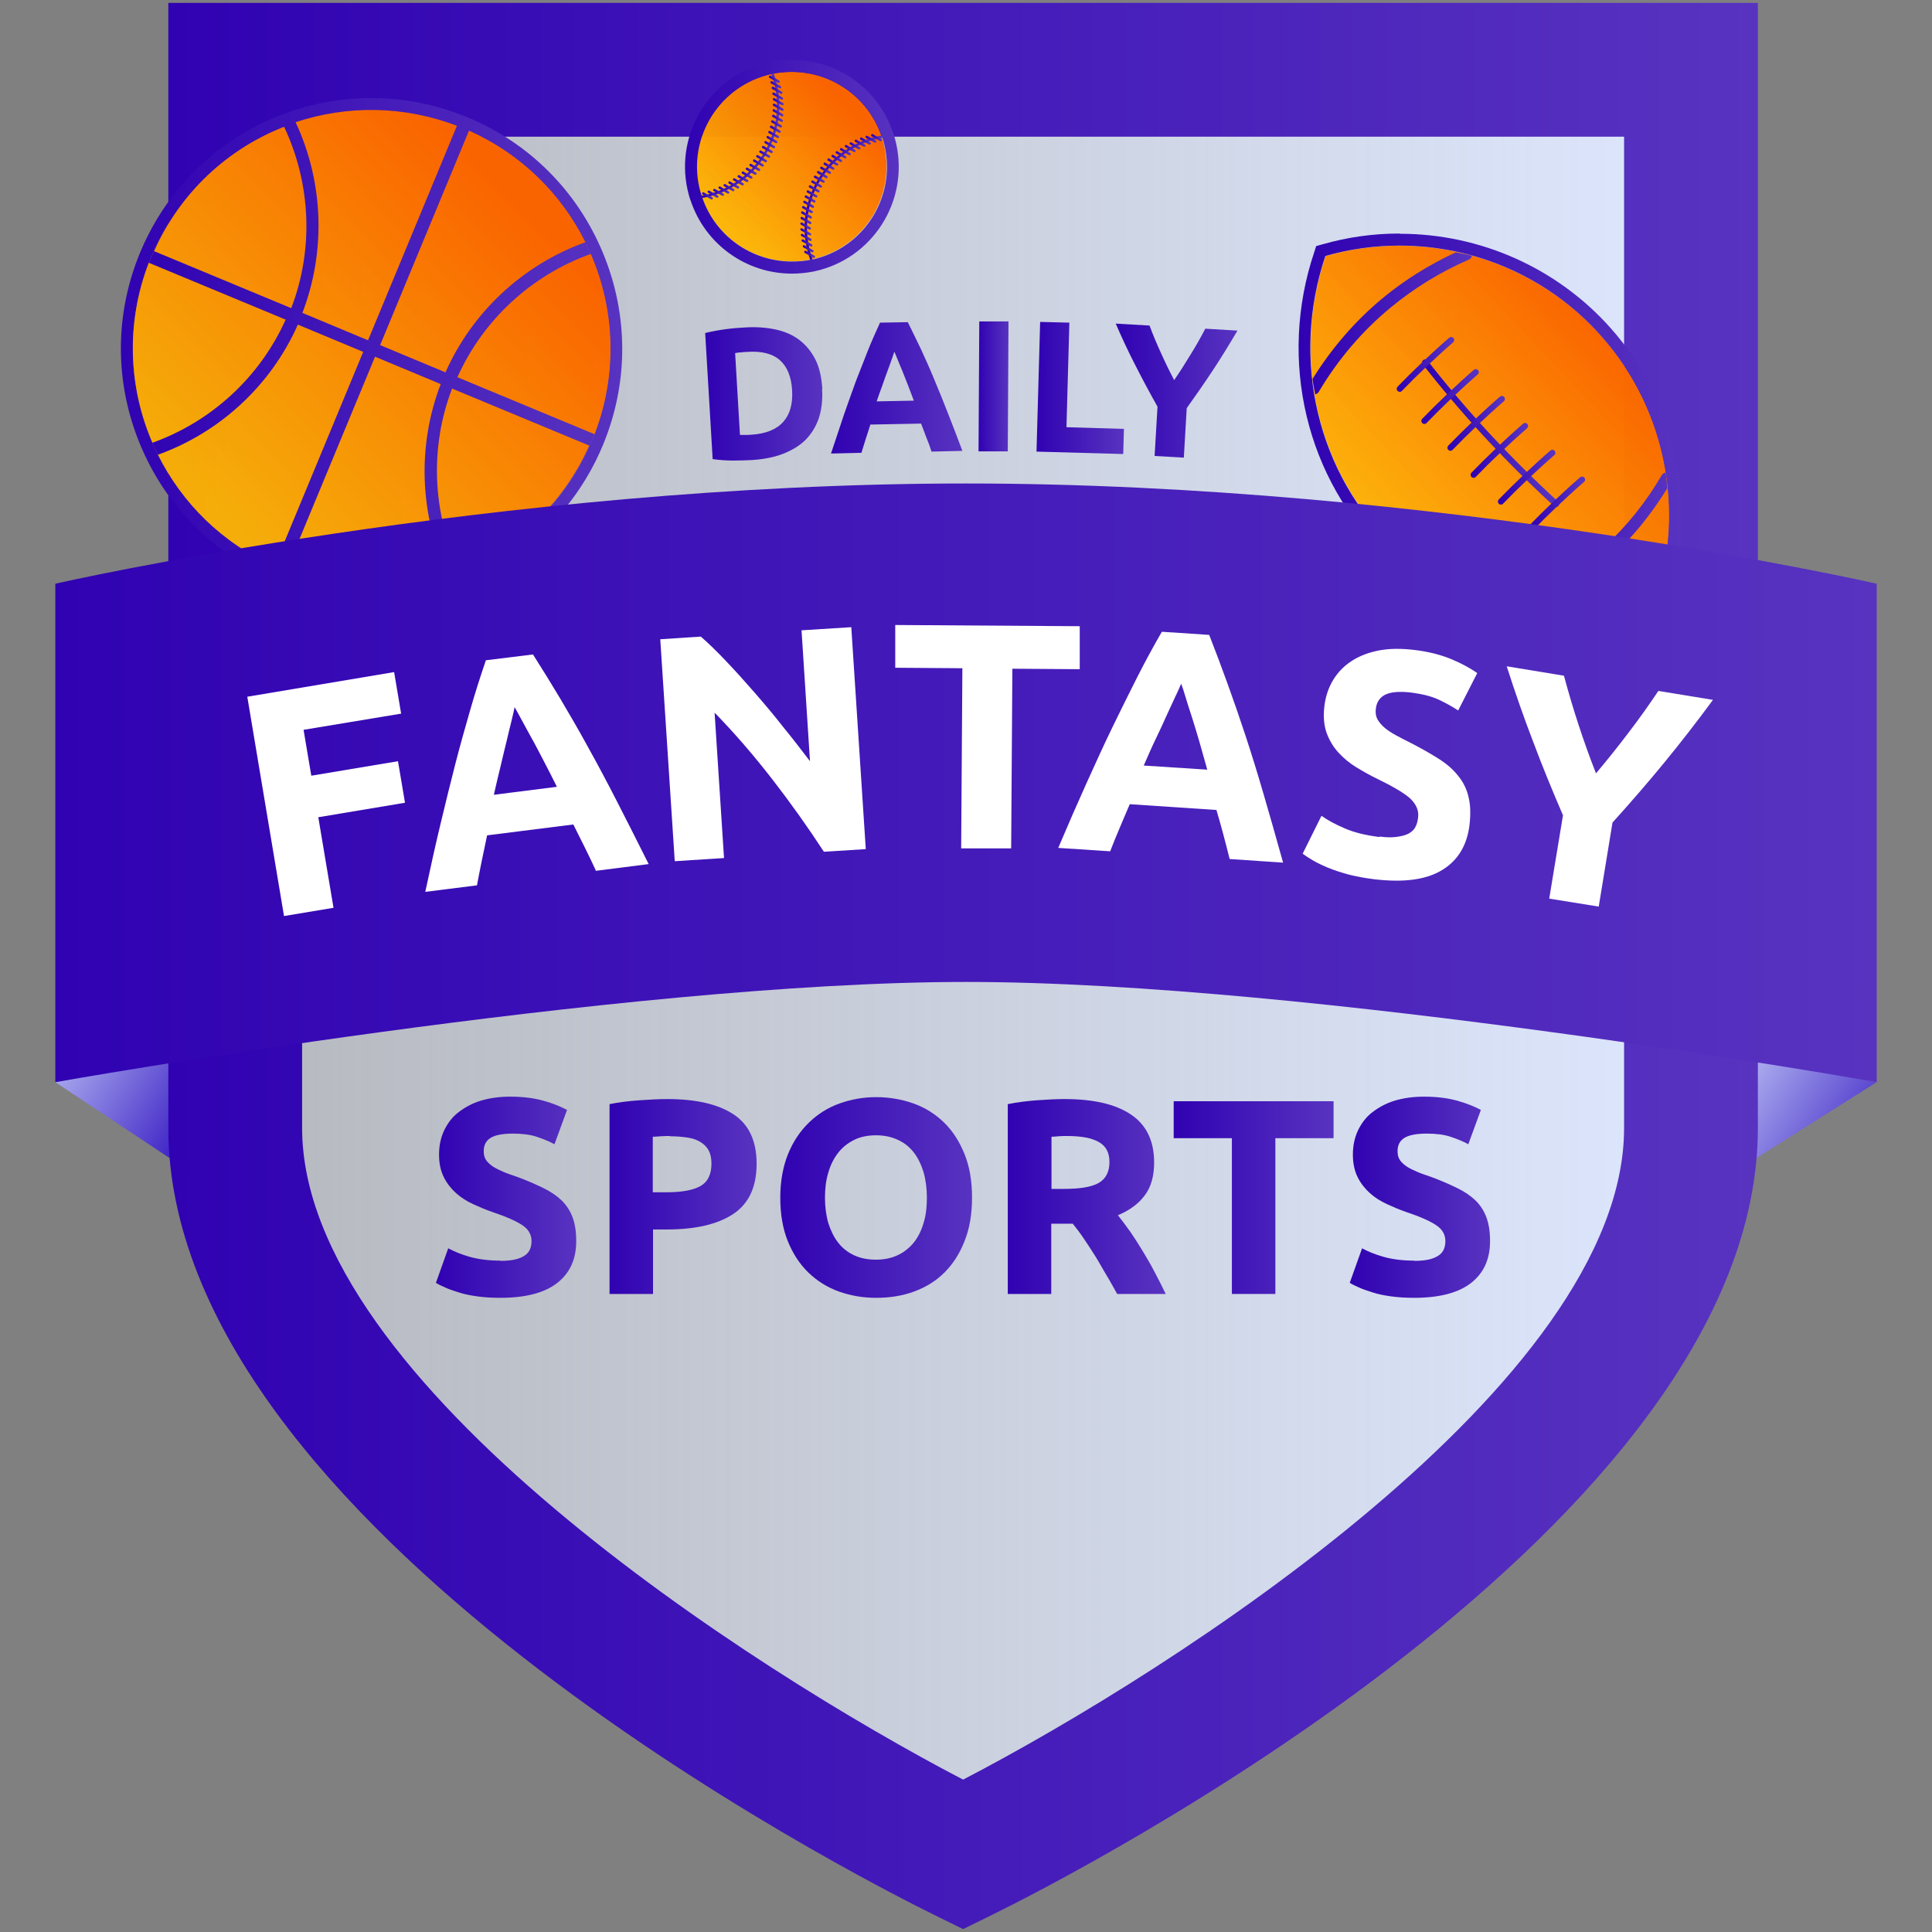 <svg width="80" height="80" viewBox="0 0 80 80" fill="none" xmlns="http://www.w3.org/2000/svg">
<rect x="0" y="0" width="80" height="80" fill="#808080" stroke="none"/>
<path d="M2.29 44.81L7.14 48.03V44.01C6.34 44.12 5.53 44.25 4.7 44.38C3.88 44.52 3.07 44.66 2.28 44.81H2.29Z" fill="url(#paint0_linear_1470_10345)"/>
<path d="M77.71 44.81L72.61 48.03V43.9C73.4 43.99 74.46 44.22 75.32 44.36C76.15 44.5 76.95 44.65 77.71 44.82V44.81Z" fill="url(#paint1_linear_1470_10345)"/>
<path d="M39.88 2.89H9.74V46.71C9.74 61.95 39.88 76.79 39.88 76.79C39.88 76.79 70.02 61.94 70.02 46.71V2.89H39.88Z" fill="url(#paint2_linear_1470_10345)"/>
<path d="M39.88 79.88L38.66 79.28C35.42 77.68 6.97 63.2 6.97 46.71V0.12H72.79V46.71C72.79 63.19 44.35 77.68 41.1 79.28L39.88 79.88ZM12.51 5.66V46.71C12.51 57.25 31.23 69.18 39.88 73.69C48.54 69.19 67.25 57.25 67.25 46.71V5.66H12.51Z" fill="url(#paint3_linear_1470_10345)"/>
<path d="M54.89 10.6C59 9.43 63.44 10.71 66.29 13.89C69.1 17.03 69.89 21.51 68.35 25.44C67.92 25.54 62.13 26.81 57.77 22.68C54.57 19.64 53.44 14.91 54.89 10.6Z" fill="url(#paint4_linear_1470_10345)"/>
<path d="M57.95 10.17C61.09 10.17 64.14 11.49 66.28 13.89C69.09 17.03 69.88 21.51 68.34 25.44C68.17 25.48 67.16 25.7 65.74 25.7C63.56 25.7 60.4 25.18 57.76 22.68C54.56 19.64 53.43 14.91 54.88 10.6C55.89 10.31 56.92 10.17 57.95 10.17ZM57.95 9.67C56.87 9.67 55.79 9.82 54.75 10.12L54.5 10.19L54.42 10.44C52.91 14.93 54.09 19.87 57.43 23.04C60.18 25.65 63.47 26.2 65.75 26.2C67.23 26.2 68.27 25.97 68.47 25.92L68.72 25.86L68.82 25.62C70.43 21.55 69.58 16.81 66.67 13.56C64.46 11.09 61.29 9.68 57.97 9.68L57.95 9.67Z" fill="url(#paint5_linear_1470_10345)"/>
<path d="M59.01 15.01C59.77 15.98 60.63 17 61.59 18.04C62.57 19.09 63.52 20.03 64.44 20.87" stroke="url(#paint6_linear_1470_10345)" stroke-width="0.25" stroke-miterlimit="10" stroke-linecap="round"/>
<path d="M60.09 14.08C59.72 14.4 59.34 14.75 58.96 15.11C58.61 15.44 58.28 15.77 57.96 16.1" stroke="url(#paint7_linear_1470_10345)" stroke-width="0.25" stroke-miterlimit="10" stroke-linecap="round"/>
<path d="M61.11 15.41C60.74 15.73 60.36 16.08 59.98 16.44C59.63 16.77 59.3 17.1 58.98 17.43" stroke="url(#paint8_linear_1470_10345)" stroke-width="0.25" stroke-miterlimit="10" stroke-linecap="round"/>
<path d="M62.19 16.52C61.82 16.84 61.44 17.19 61.06 17.55C60.71 17.88 60.38 18.21 60.06 18.54" stroke="url(#paint9_linear_1470_10345)" stroke-width="0.25" stroke-miterlimit="10" stroke-linecap="round"/>
<path d="M63.15 17.64C62.78 17.96 62.4 18.31 62.02 18.67C61.67 19 61.34 19.33 61.02 19.66" stroke="url(#paint10_linear_1470_10345)" stroke-width="0.25" stroke-miterlimit="10" stroke-linecap="round"/>
<path d="M64.28 18.75C63.91 19.07 63.53 19.42 63.15 19.78C62.8 20.11 62.47 20.44 62.15 20.77" stroke="url(#paint11_linear_1470_10345)" stroke-width="0.25" stroke-miterlimit="10" stroke-linecap="round"/>
<path d="M65.51 19.86C65.14 20.18 64.76 20.53 64.38 20.89C64.03 21.22 63.7 21.55 63.38 21.88" stroke="url(#paint12_linear_1470_10345)" stroke-width="0.25" stroke-miterlimit="10" stroke-linecap="round"/>
<path d="M63.05 25.42C64.42 24.83 65.67 24.02 66.76 23.02C67.65 22.2 68.4 21.25 69.04 20.22C69.02 20 69 19.78 68.97 19.57C68.9 19.58 68.84 19.62 68.8 19.69C68.16 20.79 67.36 21.79 66.42 22.65C65.29 23.69 63.98 24.52 62.55 25.1C62.48 25.13 62.43 25.19 62.41 25.27C62.63 25.33 62.84 25.38 63.05 25.43V25.42Z" fill="url(#paint13_linear_1470_10345)"/>
<path d="M57.26 12.34C56.11 13.29 55.14 14.42 54.35 15.69C54.37 15.9 54.42 16.11 54.46 16.33C54.52 16.31 54.58 16.28 54.61 16.22C55.4 14.89 56.4 13.71 57.59 12.73C58.57 11.92 59.65 11.26 60.82 10.75C60.89 10.72 60.93 10.66 60.95 10.59C60.73 10.53 60.5 10.49 60.28 10.45C59.2 10.95 58.18 11.58 57.26 12.34Z" fill="url(#paint14_linear_1470_10345)"/>
<path d="M15.39 24.32C20.847 24.32 25.27 19.897 25.27 14.44C25.27 8.983 20.847 4.56 15.39 4.56C9.933 4.56 5.51 8.983 5.51 14.44C5.51 19.897 9.933 24.32 15.39 24.32Z" fill="url(#paint15_linear_1470_10345)"/>
<path d="M15.39 4.56C16.65 4.56 17.93 4.8 19.17 5.32C24.21 7.41 26.6 13.19 24.51 18.23C22.93 22.03 19.26 24.32 15.38 24.32C14.12 24.32 12.84 24.08 11.6 23.56C6.56 21.47 4.17 15.69 6.26 10.65C7.84 6.85 11.51 4.56 15.39 4.56ZM15.39 4.06C11.18 4.06 7.41 6.57 5.8 10.46C4.74 13.02 4.74 15.84 5.8 18.4C6.86 20.96 8.85 22.96 11.41 24.02C12.68 24.55 14.02 24.82 15.38 24.82C19.59 24.82 23.36 22.31 24.97 18.42C26.03 15.86 26.03 13.04 24.97 10.48C23.91 7.92 21.92 5.92 19.36 4.86C18.09 4.33 16.75 4.06 15.39 4.06Z" fill="url(#paint16_linear_1470_10345)"/>
<path d="M11.76 5.25C9.44 6.16 7.47 7.95 6.38 10.4L12.06 12.76C12.99 10.34 12.88 7.62 11.77 5.26L11.76 5.25ZM18.45 15.41C19.56 12.91 21.66 10.96 24.24 10.03C23.25 8.04 21.59 6.38 19.42 5.41L15.74 14.29L18.45 15.42V15.41ZM11.84 13.24L6.16 10.88C5.2 13.38 5.32 16.04 6.31 18.33H6.32C8.77 17.45 10.77 15.6 11.83 13.23L11.84 13.24ZM19.02 23.6C21.34 22.69 23.31 20.9 24.4 18.45L18.72 16.09C17.79 18.51 17.9 21.23 19.01 23.59L19.02 23.6ZM18.24 15.9L15.53 14.77L11.85 23.65C14.07 24.5 16.42 24.5 18.53 23.8C17.37 21.32 17.27 18.45 18.25 15.9H18.24ZM12.53 12.96L15.24 14.09L18.92 5.21C16.7 4.36 14.35 4.36 12.24 5.06C13.4 7.54 13.5 10.41 12.52 12.96H12.53ZM24.46 10.52H24.45C22 11.4 20 13.25 18.94 15.62L24.62 17.98C25.58 15.48 25.46 12.82 24.47 10.53L24.46 10.52ZM12.33 13.45C11.22 15.95 9.12 17.9 6.54 18.83C7.53 20.82 9.18 22.48 11.36 23.45L15.04 14.57L12.33 13.44V13.45Z" fill="url(#paint17_linear_1470_10345)"/>
<path d="M77.71 44.81C77.71 44.81 54.33 40.66 40 40.66C25.67 40.66 2.29 44.81 2.29 44.81V24.17C2.29 24.17 20.53 20.02 40 20.02C59.47 20.02 77.71 24.17 77.71 24.17V44.81Z" fill="url(#paint18_linear_1470_10345)"/>
<path d="M11.76 37.93L10.24 28.85L16.32 27.83L16.61 29.55L12.57 30.22L12.89 32.12L16.48 31.52L16.77 33.24L13.18 33.84L13.81 37.59L11.77 37.93H11.76Z" fill="white"/>
<path d="M24.67 36.04C24.53 35.74 24.38 35.42 24.22 35.1C24.06 34.78 23.9 34.46 23.74 34.14L20.17 34.59C20.1 34.94 20.02 35.29 19.95 35.64C19.88 35.99 19.81 36.33 19.75 36.66L17.61 36.93C17.83 35.9 18.04 34.95 18.25 34.08C18.46 33.21 18.66 32.38 18.86 31.61C19.06 30.83 19.27 30.1 19.47 29.4C19.67 28.7 19.89 28.01 20.12 27.34L22.07 27.1C22.45 27.7 22.83 28.31 23.2 28.93C23.57 29.56 23.96 30.22 24.34 30.92C24.73 31.62 25.13 32.37 25.54 33.17C25.95 33.97 26.39 34.84 26.86 35.78L24.66 36.06L24.67 36.04ZM21.31 29.28C21.28 29.42 21.24 29.61 21.18 29.85C21.12 30.09 21.05 30.37 20.98 30.68C20.9 30.99 20.82 31.34 20.73 31.72C20.64 32.1 20.54 32.49 20.45 32.91L23.06 32.58C22.87 32.2 22.69 31.84 22.51 31.5C22.33 31.16 22.17 30.84 22.01 30.56C21.85 30.28 21.72 30.02 21.6 29.81C21.48 29.59 21.39 29.42 21.32 29.3L21.31 29.28Z" fill="white"/>
<path d="M34.11 35.26C33.45 34.25 32.74 33.25 31.98 32.27C31.22 31.29 30.43 30.37 29.59 29.51L29.98 35.53L27.94 35.66L27.34 26.47L29.02 26.36C29.33 26.63 29.68 26.97 30.06 27.37C30.44 27.77 30.83 28.2 31.23 28.66C31.63 29.12 32.03 29.59 32.42 30.09C32.82 30.58 33.19 31.06 33.54 31.52L33.19 26.1L35.25 25.97L35.85 35.16L34.11 35.27V35.26Z" fill="white"/>
<path d="M44.71 25.94V27.71L41.92 27.69L41.87 35.13H39.8L39.85 27.67L37.07 27.65V25.88L44.71 25.93V25.94Z" fill="white"/>
<path d="M50.92 35.58C50.84 35.25 50.75 34.92 50.66 34.57C50.57 34.23 50.47 33.88 50.37 33.54L46.78 33.3C46.64 33.63 46.5 33.96 46.36 34.29C46.22 34.62 46.09 34.94 45.97 35.25L43.82 35.11C44.23 34.14 44.62 33.25 44.99 32.43C45.36 31.61 45.71 30.84 46.06 30.12C46.41 29.4 46.75 28.71 47.08 28.06C47.41 27.41 47.75 26.78 48.11 26.16L50.07 26.29C50.33 26.95 50.58 27.62 50.83 28.31C51.08 29 51.33 29.72 51.58 30.48C51.83 31.24 52.08 32.05 52.33 32.91C52.58 33.77 52.85 34.71 53.13 35.72L50.91 35.57L50.92 35.58ZM48.91 28.31C48.85 28.44 48.78 28.62 48.67 28.84C48.57 29.06 48.45 29.32 48.31 29.62C48.18 29.91 48.03 30.24 47.86 30.59C47.69 30.94 47.53 31.31 47.36 31.7L49.99 31.87C49.88 31.46 49.76 31.07 49.66 30.7C49.55 30.33 49.45 29.99 49.35 29.68C49.25 29.37 49.16 29.1 49.09 28.86C49.02 28.62 48.96 28.44 48.91 28.31Z" fill="white"/>
<path d="M57.13 34.64C57.42 34.68 57.66 34.68 57.86 34.65C58.06 34.62 58.21 34.58 58.34 34.51C58.46 34.44 58.56 34.35 58.61 34.24C58.67 34.13 58.7 34.01 58.72 33.86C58.76 33.56 58.64 33.3 58.39 33.06C58.13 32.83 57.67 32.56 57.01 32.24C56.72 32.1 56.44 31.94 56.16 31.77C55.88 31.6 55.63 31.39 55.42 31.16C55.21 30.93 55.04 30.65 54.93 30.34C54.82 30.03 54.79 29.66 54.84 29.24C54.89 28.82 55.02 28.45 55.22 28.13C55.42 27.81 55.68 27.55 56 27.35C56.32 27.15 56.69 27.01 57.12 26.93C57.55 26.85 58.02 26.85 58.54 26.91C59.16 26.98 59.68 27.12 60.11 27.3C60.54 27.48 60.9 27.68 61.17 27.87L60.38 29.42C60.14 29.26 59.87 29.11 59.57 28.97C59.27 28.83 58.9 28.74 58.46 28.68C57.97 28.62 57.6 28.65 57.37 28.76C57.14 28.87 57 29.07 56.97 29.35C56.95 29.52 56.97 29.66 57.04 29.79C57.11 29.91 57.21 30.03 57.34 30.14C57.47 30.25 57.63 30.35 57.81 30.45C57.99 30.55 58.19 30.65 58.41 30.76C58.86 30.99 59.26 31.22 59.59 31.43C59.92 31.64 60.19 31.88 60.39 32.14C60.6 32.4 60.74 32.69 60.81 33.01C60.89 33.33 60.9 33.71 60.85 34.15C60.75 35 60.37 35.63 59.71 36.03C59.05 36.43 58.13 36.55 56.92 36.41C56.51 36.36 56.15 36.29 55.83 36.21C55.51 36.12 55.23 36.03 54.99 35.93C54.75 35.83 54.54 35.73 54.37 35.63C54.2 35.53 54.06 35.44 53.94 35.35L54.72 33.78C54.97 33.96 55.3 34.14 55.68 34.3C56.07 34.47 56.55 34.59 57.13 34.66V34.64Z" fill="white"/>
<path d="M66.09 32.02C66.56 31.46 67.01 30.9 67.44 30.33C67.87 29.77 68.28 29.19 68.67 28.61L70.93 28.98C70.27 29.88 69.6 30.74 68.92 31.57C68.24 32.4 67.52 33.23 66.77 34.06L66.2 37.54L64.15 37.21L64.72 33.76C64.28 32.74 63.86 31.72 63.48 30.7C63.09 29.69 62.73 28.65 62.39 27.59L64.76 27.98C64.94 28.65 65.14 29.33 65.36 30C65.58 30.67 65.82 31.35 66.09 32.03V32.02Z" fill="white"/>
<path d="M34.04 16.1C34.07 16.56 34.02 16.97 33.9 17.33C33.78 17.68 33.59 17.98 33.34 18.23C33.09 18.47 32.77 18.66 32.4 18.8C32.03 18.94 31.6 19.02 31.13 19.05C30.91 19.06 30.66 19.07 30.37 19.07C30.08 19.07 29.79 19.05 29.51 19.01L29.2 13.79C29.48 13.72 29.76 13.67 30.06 13.63C30.36 13.59 30.62 13.57 30.84 13.56C31.3 13.53 31.72 13.56 32.1 13.64C32.48 13.72 32.81 13.86 33.09 14.07C33.37 14.28 33.59 14.55 33.76 14.88C33.93 15.21 34.02 15.63 34.05 16.11L34.04 16.1ZM30.65 18.01C30.71 18.01 30.77 18.01 30.85 18.01C30.92 18.01 31.01 18.01 31.12 18C31.72 17.96 32.16 17.78 32.44 17.46C32.72 17.14 32.83 16.71 32.8 16.17C32.77 15.61 32.6 15.19 32.3 14.92C32 14.65 31.55 14.53 30.95 14.57C30.87 14.57 30.78 14.58 30.69 14.59C30.6 14.59 30.52 14.61 30.44 14.62L30.64 18.01H30.65Z" fill="url(#paint19_linear_1470_10345)"/>
<path d="M38.57 18.69C38.51 18.5 38.44 18.31 38.36 18.12C38.29 17.92 38.21 17.73 38.14 17.54L36.04 17.58C35.98 17.78 35.91 17.98 35.85 18.17C35.79 18.37 35.73 18.56 35.67 18.75L34.41 18.78C34.6 18.2 34.78 17.66 34.95 17.16C35.12 16.67 35.29 16.2 35.45 15.76C35.62 15.32 35.78 14.91 35.94 14.51C36.1 14.11 36.27 13.73 36.44 13.36L37.59 13.34C37.77 13.71 37.96 14.09 38.14 14.47C38.32 14.86 38.5 15.26 38.68 15.7C38.86 16.13 39.05 16.59 39.24 17.08C39.43 17.57 39.64 18.1 39.85 18.67L38.56 18.7L38.57 18.69ZM37.03 14.57C37 14.65 36.97 14.76 36.92 14.89C36.87 15.03 36.82 15.18 36.75 15.36C36.68 15.54 36.62 15.73 36.54 15.95C36.46 16.16 36.38 16.39 36.3 16.62L37.84 16.59C37.75 16.36 37.67 16.14 37.59 15.93C37.51 15.72 37.43 15.53 37.36 15.35C37.29 15.18 37.22 15.02 37.17 14.89C37.12 14.76 37.07 14.65 37.04 14.58L37.03 14.57Z" fill="url(#paint20_linear_1470_10345)"/>
<path d="M40.55 13.31H41.76L41.73 18.69H40.52L40.55 13.31Z" fill="url(#paint21_linear_1470_10345)"/>
<path d="M46.54 17.76L46.51 18.8L42.92 18.7L43.07 13.33L44.28 13.36L44.16 17.69L46.54 17.76Z" fill="url(#paint22_linear_1470_10345)"/>
<path d="M48.62 15.74C48.86 15.39 49.09 15.03 49.3 14.68C49.52 14.33 49.72 13.97 49.91 13.61L51.24 13.69C50.91 14.25 50.58 14.79 50.23 15.32C49.88 15.85 49.52 16.37 49.14 16.9L49.02 18.95L47.81 18.88L47.93 16.84C47.61 16.27 47.31 15.71 47.02 15.14C46.73 14.58 46.46 14 46.2 13.4L47.6 13.48C47.74 13.86 47.9 14.24 48.07 14.61C48.24 14.99 48.42 15.36 48.62 15.74Z" fill="url(#paint23_linear_1470_10345)"/>
<path d="M20.71 52.21C20.96 52.21 21.17 52.19 21.34 52.15C21.51 52.11 21.64 52.05 21.74 51.98C21.84 51.91 21.91 51.82 21.95 51.72C21.99 51.62 22.01 51.51 22.01 51.39C22.01 51.13 21.89 50.91 21.64 50.74C21.39 50.57 20.97 50.38 20.37 50.18C20.11 50.09 19.85 49.98 19.59 49.86C19.33 49.74 19.09 49.59 18.89 49.41C18.69 49.23 18.51 49.01 18.38 48.75C18.25 48.49 18.18 48.18 18.18 47.81C18.18 47.44 18.25 47.11 18.39 46.81C18.53 46.52 18.72 46.26 18.98 46.06C19.24 45.86 19.54 45.69 19.9 45.58C20.26 45.47 20.67 45.41 21.12 45.41C21.66 45.41 22.12 45.47 22.51 45.58C22.9 45.69 23.22 45.82 23.48 45.96L22.96 47.38C22.74 47.26 22.49 47.16 22.22 47.07C21.95 46.98 21.62 46.94 21.24 46.94C20.81 46.94 20.5 47 20.31 47.12C20.12 47.24 20.03 47.42 20.03 47.67C20.03 47.82 20.06 47.94 20.13 48.04C20.2 48.14 20.3 48.23 20.42 48.31C20.55 48.39 20.69 48.46 20.86 48.53C21.02 48.6 21.21 48.66 21.41 48.73C21.82 48.88 22.18 49.04 22.49 49.19C22.8 49.34 23.05 49.51 23.26 49.71C23.46 49.91 23.61 50.14 23.71 50.41C23.81 50.68 23.86 51 23.86 51.39C23.86 52.14 23.6 52.71 23.08 53.12C22.56 53.53 21.77 53.74 20.72 53.74C20.37 53.74 20.05 53.72 19.76 53.68C19.48 53.64 19.22 53.59 19.01 53.52C18.8 53.45 18.6 53.39 18.45 53.32C18.3 53.25 18.16 53.19 18.05 53.12L18.56 51.69C18.8 51.82 19.09 51.94 19.44 52.04C19.79 52.14 20.22 52.2 20.72 52.2L20.71 52.21Z" fill="url(#paint24_linear_1470_10345)"/>
<path d="M27.63 45.51C28.82 45.51 29.73 45.72 30.37 46.14C31.01 46.56 31.33 47.24 31.33 48.19C31.33 49.14 31.01 49.84 30.36 50.27C29.71 50.7 28.79 50.91 27.6 50.91H27.04V53.58H25.24V45.72C25.63 45.64 26.05 45.59 26.48 45.56C26.92 45.53 27.3 45.51 27.63 45.51ZM27.75 47.04C27.62 47.04 27.49 47.04 27.36 47.05C27.23 47.06 27.12 47.07 27.03 47.07V49.37H27.59C28.21 49.37 28.68 49.29 28.99 49.12C29.3 48.95 29.46 48.64 29.46 48.18C29.46 47.96 29.42 47.77 29.34 47.63C29.26 47.48 29.14 47.37 28.99 47.28C28.84 47.19 28.66 47.13 28.44 47.1C28.23 47.07 27.99 47.05 27.73 47.05L27.75 47.04Z" fill="url(#paint25_linear_1470_10345)"/>
<path d="M40.25 49.59C40.25 50.27 40.15 50.87 39.94 51.39C39.74 51.91 39.46 52.34 39.11 52.69C38.76 53.04 38.34 53.3 37.85 53.48C37.36 53.66 36.84 53.74 36.28 53.74C35.72 53.74 35.22 53.65 34.74 53.48C34.26 53.31 33.83 53.04 33.47 52.69C33.11 52.34 32.83 51.91 32.62 51.39C32.41 50.87 32.31 50.27 32.31 49.59C32.31 48.91 32.42 48.31 32.63 47.79C32.84 47.27 33.13 46.84 33.5 46.48C33.86 46.13 34.29 45.86 34.77 45.69C35.25 45.52 35.75 45.43 36.28 45.43C36.81 45.43 37.34 45.52 37.82 45.69C38.3 45.86 38.73 46.13 39.09 46.48C39.45 46.83 39.73 47.27 39.94 47.79C40.15 48.31 40.25 48.91 40.25 49.59ZM34.16 49.59C34.16 49.98 34.21 50.34 34.3 50.65C34.4 50.96 34.53 51.23 34.71 51.46C34.89 51.69 35.11 51.86 35.37 51.98C35.63 52.1 35.93 52.16 36.27 52.16C36.61 52.16 36.9 52.1 37.16 51.98C37.42 51.86 37.65 51.68 37.83 51.46C38.01 51.24 38.15 50.96 38.24 50.65C38.34 50.34 38.38 49.98 38.38 49.59C38.38 49.2 38.33 48.84 38.24 48.53C38.14 48.21 38.01 47.94 37.83 47.71C37.65 47.48 37.43 47.31 37.16 47.19C36.9 47.07 36.6 47.01 36.27 47.01C35.94 47.01 35.63 47.07 35.37 47.2C35.11 47.33 34.89 47.5 34.71 47.73C34.53 47.96 34.39 48.23 34.3 48.55C34.2 48.87 34.16 49.22 34.16 49.6V49.59Z" fill="url(#paint26_linear_1470_10345)"/>
<path d="M44.08 45.51C45.28 45.51 46.19 45.72 46.83 46.15C47.47 46.58 47.79 47.24 47.79 48.14C47.79 48.7 47.66 49.16 47.4 49.5C47.14 49.85 46.77 50.12 46.29 50.32C46.45 50.52 46.62 50.75 46.8 51C46.98 51.26 47.15 51.53 47.32 51.81C47.49 52.09 47.66 52.38 47.82 52.69C47.98 52.99 48.13 53.29 48.27 53.58H46.26C46.11 53.32 45.97 53.05 45.81 52.79C45.65 52.53 45.51 52.26 45.35 52.01C45.19 51.76 45.04 51.52 44.88 51.29C44.73 51.06 44.57 50.86 44.42 50.67H43.53V53.58H41.73V45.72C42.12 45.64 42.53 45.59 42.94 45.56C43.36 45.53 43.73 45.51 44.06 45.51H44.08ZM44.18 47.04C44.05 47.04 43.93 47.04 43.83 47.05C43.73 47.06 43.63 47.07 43.54 47.07V49.23H44.05C44.72 49.23 45.21 49.15 45.5 48.98C45.79 48.81 45.94 48.52 45.94 48.12C45.94 47.72 45.79 47.45 45.5 47.29C45.21 47.12 44.77 47.04 44.19 47.04H44.18Z" fill="url(#paint27_linear_1470_10345)"/>
<path d="M55.22 45.6V47.13H52.81V53.58H51.01V47.13H48.6V45.6H55.21H55.22Z" fill="url(#paint28_linear_1470_10345)"/>
<path d="M58.55 52.21C58.8 52.21 59.01 52.19 59.18 52.15C59.35 52.11 59.48 52.05 59.58 51.98C59.68 51.91 59.75 51.82 59.79 51.72C59.83 51.62 59.85 51.51 59.85 51.39C59.85 51.13 59.73 50.91 59.48 50.74C59.23 50.57 58.81 50.38 58.21 50.18C57.95 50.09 57.69 49.98 57.43 49.86C57.17 49.74 56.93 49.59 56.73 49.41C56.53 49.23 56.35 49.01 56.22 48.75C56.09 48.49 56.02 48.18 56.02 47.81C56.02 47.44 56.09 47.11 56.23 46.81C56.37 46.52 56.56 46.26 56.82 46.06C57.08 45.86 57.38 45.69 57.74 45.58C58.1 45.47 58.51 45.41 58.96 45.41C59.5 45.41 59.96 45.47 60.35 45.58C60.74 45.69 61.06 45.82 61.32 45.96L60.8 47.38C60.58 47.26 60.33 47.16 60.06 47.07C59.79 46.98 59.46 46.94 59.08 46.94C58.65 46.94 58.34 47 58.15 47.12C57.96 47.24 57.87 47.42 57.87 47.67C57.87 47.82 57.9 47.94 57.97 48.04C58.04 48.14 58.14 48.23 58.26 48.31C58.39 48.39 58.53 48.46 58.7 48.53C58.86 48.6 59.05 48.66 59.25 48.73C59.66 48.88 60.02 49.04 60.33 49.19C60.64 49.34 60.89 49.51 61.1 49.71C61.3 49.91 61.45 50.14 61.55 50.41C61.65 50.68 61.7 51 61.7 51.39C61.7 52.14 61.44 52.71 60.92 53.12C60.4 53.53 59.61 53.74 58.56 53.74C58.21 53.74 57.89 53.72 57.6 53.68C57.32 53.64 57.06 53.59 56.85 53.52C56.64 53.45 56.44 53.39 56.29 53.32C56.14 53.25 56 53.19 55.89 53.12L56.4 51.69C56.64 51.82 56.93 51.94 57.28 52.04C57.63 52.14 58.06 52.2 58.56 52.2L58.55 52.21Z" fill="url(#paint29_linear_1470_10345)"/>
<path d="M33.82 10.69C33.74 10.71 33.67 10.73 33.59 10.74C31.64 11.15 29.7 10.03 29.06 8.15C29.04 8.08 29.01 8 28.99 7.93C28.42 5.84 29.66 3.68 31.75 3.11C31.83 3.09 31.9 3.07 31.97 3.06C33.92 2.65 35.87 3.77 36.5 5.65C36.52 5.72 36.55 5.8 36.57 5.87C37.14 7.96 35.9 10.12 33.81 10.69H33.82Z" fill="url(#paint30_linear_1470_10345)"/>
<path d="M32.8 2.98C34.45 2.98 35.98 4.03 36.52 5.66C36.54 5.73 36.57 5.81 36.59 5.88C37.16 7.97 35.92 10.13 33.83 10.7C33.75 10.72 33.68 10.74 33.6 10.75C33.33 10.81 33.06 10.83 32.79 10.83C31.13 10.83 29.61 9.78 29.07 8.15C29.05 8.08 29.02 8 29 7.93C28.43 5.84 29.67 3.68 31.76 3.11C31.84 3.09 31.91 3.07 31.98 3.06C32.25 3 32.52 2.98 32.79 2.98M32.79 2.48C32.49 2.48 32.18 2.51 31.88 2.57C31.8 2.59 31.71 2.61 31.63 2.63C29.27 3.27 27.88 5.71 28.52 8.06C28.54 8.15 28.57 8.23 28.6 8.31C29.2 10.11 30.89 11.33 32.79 11.33C33.09 11.33 33.4 11.3 33.7 11.24C33.78 11.22 33.87 11.2 33.95 11.18C36.31 10.54 37.7 8.1 37.06 5.75C37.04 5.67 37.01 5.58 36.98 5.5C36.38 3.69 34.69 2.48 32.79 2.48Z" fill="url(#paint31_linear_1470_10345)"/>
<path d="M31.99 3.06C32.03 3.16 32.06 3.27 32.09 3.38C32.64 5.42 31.44 7.53 29.39 8.08C29.28 8.11 29.17 8.13 29.06 8.15" stroke="url(#paint32_linear_1470_10345)" stroke-width="0.1" stroke-miterlimit="10"/>
<path d="M33.6 10.75C33.56 10.65 33.53 10.54 33.5 10.43C32.95 8.39 34.15 6.28 36.2 5.73C36.31 5.7 36.42 5.68 36.53 5.66" stroke="url(#paint33_linear_1470_10345)" stroke-width="0.1" stroke-miterlimit="10"/>
<path d="M31.89 3.18L32.24 3.38" stroke="url(#paint34_linear_1470_10345)" stroke-width="0.1" stroke-miterlimit="10" stroke-linecap="round"/>
<path d="M31.95 3.41L32.3 3.61" stroke="url(#paint35_linear_1470_10345)" stroke-width="0.1" stroke-miterlimit="10" stroke-linecap="round"/>
<path d="M32 3.64L32.35 3.84" stroke="url(#paint36_linear_1470_10345)" stroke-width="0.1" stroke-miterlimit="10" stroke-linecap="round"/>
<path d="M32.03 3.88L32.38 4.08" stroke="url(#paint37_linear_1470_10345)" stroke-width="0.1" stroke-miterlimit="10" stroke-linecap="round"/>
<path d="M32.05 4.11L32.4 4.31" stroke="url(#paint38_linear_1470_10345)" stroke-width="0.1" stroke-miterlimit="10" stroke-linecap="round"/>
<path d="M32.05 4.34L32.4 4.54" stroke="url(#paint39_linear_1470_10345)" stroke-width="0.1" stroke-miterlimit="10" stroke-linecap="round"/>
<path d="M32.04 4.57L32.39 4.77" stroke="url(#paint40_linear_1470_10345)" stroke-width="0.1" stroke-miterlimit="10" stroke-linecap="round"/>
<path d="M32.02 4.8L32.37 5" stroke="url(#paint41_linear_1470_10345)" stroke-width="0.1" stroke-miterlimit="10" stroke-linecap="round"/>
<path d="M31.98 5.03L32.33 5.23" stroke="url(#paint42_linear_1470_10345)" stroke-width="0.1" stroke-miterlimit="10" stroke-linecap="round"/>
<path d="M31.93 5.25L32.28 5.45" stroke="url(#paint43_linear_1470_10345)" stroke-width="0.1" stroke-miterlimit="10" stroke-linecap="round"/>
<path d="M31.86 5.47L32.21 5.67" stroke="url(#paint44_linear_1470_10345)" stroke-width="0.1" stroke-miterlimit="10" stroke-linecap="round"/>
<path d="M31.79 5.68L32.14 5.88" stroke="url(#paint45_linear_1470_10345)" stroke-width="0.1" stroke-miterlimit="10" stroke-linecap="round"/>
<path d="M31.7 5.89L32.05 6.09" stroke="url(#paint46_linear_1470_10345)" stroke-width="0.1" stroke-miterlimit="10" stroke-linecap="round"/>
<path d="M31.6 6.09L31.95 6.29" stroke="url(#paint47_linear_1470_10345)" stroke-width="0.1" stroke-miterlimit="10" stroke-linecap="round"/>
<path d="M31.49 6.28L31.84 6.48" stroke="url(#paint48_linear_1470_10345)" stroke-width="0.1" stroke-miterlimit="10" stroke-linecap="round"/>
<path d="M31.36 6.47L31.71 6.67" stroke="url(#paint49_linear_1470_10345)" stroke-width="0.1" stroke-miterlimit="10" stroke-linecap="round"/>
<path d="M31.23 6.65L31.58 6.85" stroke="url(#paint50_linear_1470_10345)" stroke-width="0.1" stroke-miterlimit="10" stroke-linecap="round"/>
<path d="M31.08 6.83L31.43 7.03" stroke="url(#paint51_linear_1470_10345)" stroke-width="0.1" stroke-miterlimit="10" stroke-linecap="round"/>
<path d="M30.93 6.99L31.28 7.19" stroke="url(#paint52_linear_1470_10345)" stroke-width="0.1" stroke-miterlimit="10" stroke-linecap="round"/>
<path d="M30.76 7.15L31.11 7.35" stroke="url(#paint53_linear_1470_10345)" stroke-width="0.1" stroke-miterlimit="10" stroke-linecap="round"/>
<path d="M30.59 7.3L30.94 7.49" stroke="url(#paint54_linear_1470_10345)" stroke-width="0.1" stroke-miterlimit="10" stroke-linecap="round"/>
<path d="M30.4 7.43L30.75 7.63" stroke="url(#paint55_linear_1470_10345)" stroke-width="0.1" stroke-miterlimit="10" stroke-linecap="round"/>
<path d="M30.21 7.56L30.56 7.76" stroke="url(#paint56_linear_1470_10345)" stroke-width="0.1" stroke-miterlimit="10" stroke-linecap="round"/>
<path d="M30.01 7.67L30.36 7.87" stroke="url(#paint57_linear_1470_10345)" stroke-width="0.1" stroke-miterlimit="10" stroke-linecap="round"/>
<path d="M29.8 7.77L30.15 7.97" stroke="url(#paint58_linear_1470_10345)" stroke-width="0.1" stroke-miterlimit="10" stroke-linecap="round"/>
<path d="M29.58 7.87L29.93 8.06" stroke="url(#paint59_linear_1470_10345)" stroke-width="0.1" stroke-miterlimit="10" stroke-linecap="round"/>
<path d="M29.35 7.94L29.7 8.14" stroke="url(#paint60_linear_1470_10345)" stroke-width="0.1" stroke-miterlimit="10" stroke-linecap="round"/>
<path d="M29.12 8.01L29.47 8.21" stroke="url(#paint61_linear_1470_10345)" stroke-width="0.1" stroke-miterlimit="10" stroke-linecap="round"/>
<path d="M36.47 5.8L36.12 5.6" stroke="url(#paint62_linear_1470_10345)" stroke-width="0.1" stroke-miterlimit="10" stroke-linecap="round"/>
<path d="M36.24 5.86L35.89 5.67" stroke="url(#paint63_linear_1470_10345)" stroke-width="0.1" stroke-miterlimit="10" stroke-linecap="round"/>
<path d="M36.01 5.94L35.66 5.74" stroke="url(#paint64_linear_1470_10345)" stroke-width="0.1" stroke-miterlimit="10" stroke-linecap="round"/>
<path d="M35.79 6.03L35.44 5.83" stroke="url(#paint65_linear_1470_10345)" stroke-width="0.1" stroke-miterlimit="10" stroke-linecap="round"/>
<path d="M35.58 6.14L35.23 5.94" stroke="url(#paint66_linear_1470_10345)" stroke-width="0.1" stroke-miterlimit="10" stroke-linecap="round"/>
<path d="M35.38 6.25L35.03 6.05" stroke="url(#paint67_linear_1470_10345)" stroke-width="0.1" stroke-miterlimit="10" stroke-linecap="round"/>
<path d="M35.18 6.38L34.83 6.18" stroke="url(#paint68_linear_1470_10345)" stroke-width="0.1" stroke-miterlimit="10" stroke-linecap="round"/>
<path d="M35 6.51L34.65 6.31" stroke="url(#paint69_linear_1470_10345)" stroke-width="0.1" stroke-miterlimit="10" stroke-linecap="round"/>
<path d="M34.82 6.66L34.48 6.46" stroke="url(#paint70_linear_1470_10345)" stroke-width="0.1" stroke-miterlimit="10" stroke-linecap="round"/>
<path d="M34.66 6.81L34.31 6.61" stroke="url(#paint71_linear_1470_10345)" stroke-width="0.1" stroke-miterlimit="10" stroke-linecap="round"/>
<path d="M34.5 6.98L34.15 6.78" stroke="url(#paint72_linear_1470_10345)" stroke-width="0.1" stroke-miterlimit="10" stroke-linecap="round"/>
<path d="M34.36 7.15L34.01 6.95" stroke="url(#paint73_linear_1470_10345)" stroke-width="0.1" stroke-miterlimit="10" stroke-linecap="round"/>
<path d="M34.22 7.33L33.88 7.13" stroke="url(#paint74_linear_1470_10345)" stroke-width="0.1" stroke-miterlimit="10" stroke-linecap="round"/>
<path d="M34.1 7.52L33.75 7.32" stroke="url(#paint75_linear_1470_10345)" stroke-width="0.1" stroke-miterlimit="10" stroke-linecap="round"/>
<path d="M33.99 7.72L33.64 7.52" stroke="url(#paint76_linear_1470_10345)" stroke-width="0.1" stroke-miterlimit="10" stroke-linecap="round"/>
<path d="M33.89 7.92L33.54 7.72" stroke="url(#paint77_linear_1470_10345)" stroke-width="0.1" stroke-miterlimit="10" stroke-linecap="round"/>
<path d="M33.8 8.13L33.45 7.93" stroke="url(#paint78_linear_1470_10345)" stroke-width="0.1" stroke-miterlimit="10" stroke-linecap="round"/>
<path d="M33.72 8.34L33.37 8.14" stroke="url(#paint79_linear_1470_10345)" stroke-width="0.1" stroke-miterlimit="10" stroke-linecap="round"/>
<path d="M33.66 8.56L33.31 8.36" stroke="url(#paint80_linear_1470_10345)" stroke-width="0.1" stroke-miterlimit="10" stroke-linecap="round"/>
<path d="M33.61 8.78L33.26 8.58" stroke="url(#paint81_linear_1470_10345)" stroke-width="0.1" stroke-miterlimit="10" stroke-linecap="round"/>
<path d="M33.57 9L33.22 8.8" stroke="url(#paint82_linear_1470_10345)" stroke-width="0.1" stroke-miterlimit="10" stroke-linecap="round"/>
<path d="M33.55 9.23L33.2 9.03" stroke="url(#paint83_linear_1470_10345)" stroke-width="0.1" stroke-miterlimit="10" stroke-linecap="round"/>
<path d="M33.53 9.46L33.19 9.26" stroke="url(#paint84_linear_1470_10345)" stroke-width="0.1" stroke-miterlimit="10" stroke-linecap="round"/>
<path d="M33.54 9.7L33.19 9.5" stroke="url(#paint85_linear_1470_10345)" stroke-width="0.1" stroke-miterlimit="10" stroke-linecap="round"/>
<path d="M33.56 9.93L33.21 9.73" stroke="url(#paint86_linear_1470_10345)" stroke-width="0.1" stroke-miterlimit="10" stroke-linecap="round"/>
<path d="M33.59 10.16L33.24 9.96" stroke="url(#paint87_linear_1470_10345)" stroke-width="0.1" stroke-miterlimit="10" stroke-linecap="round"/>
<path d="M33.64 10.4L33.29 10.2" stroke="url(#paint88_linear_1470_10345)" stroke-width="0.1" stroke-miterlimit="10" stroke-linecap="round"/>
<path d="M33.7 10.63L33.35 10.43" stroke="url(#paint89_linear_1470_10345)" stroke-width="0.1" stroke-miterlimit="10" stroke-linecap="round"/>
<defs>
<linearGradient id="paint0_linear_1470_10345" x1="7.487" y1="48.03" x2="-0.019" y2="43.321" gradientUnits="userSpaceOnUse">
<stop stop-color="#381CC3"/>
<stop offset="1" stop-color="#D6E2FF"/>
</linearGradient>
<linearGradient id="paint1_linear_1470_10345" x1="78.075" y1="48.03" x2="70.293" y2="43.043" gradientUnits="userSpaceOnUse">
<stop stop-color="#381CC3"/>
<stop offset="1" stop-color="#D6E2FF"/>
</linearGradient>
<linearGradient id="paint2_linear_1470_10345" x1="9.74" y1="39.871" x2="70.02" y2="39.871" gradientUnits="userSpaceOnUse">
<stop stop-color="#EAF0FD" stop-opacity="0.5"/>
<stop offset="1" stop-color="#DCE6FD"/>
</linearGradient>
<linearGradient id="paint3_linear_1470_10345" x1="6.97" y1="40.033" x2="72.79" y2="40.033" gradientUnits="userSpaceOnUse">
<stop stop-color="#3002B2"/>
<stop offset="1" stop-color="#5833C0"/>
</linearGradient>
<linearGradient id="paint4_linear_1470_10345" x1="66.224" y1="13.241" x2="56.378" y2="22.519" gradientUnits="userSpaceOnUse">
<stop stop-color="#FA6400"/>
<stop offset="1" stop-color="#FFB500" stop-opacity="0.95"/>
</linearGradient>
<linearGradient id="paint5_linear_1470_10345" x1="53.772" y1="17.942" x2="69.625" y2="17.942" gradientUnits="userSpaceOnUse">
<stop stop-color="#3002B2"/>
<stop offset="1" stop-color="#5833C0"/>
</linearGradient>
<linearGradient id="paint6_linear_1470_10345" x1="59.01" y1="17.943" x2="64.44" y2="17.943" gradientUnits="userSpaceOnUse">
<stop stop-color="#3002B2"/>
<stop offset="1" stop-color="#5833C0"/>
</linearGradient>
<linearGradient id="paint7_linear_1470_10345" x1="57.96" y1="15.091" x2="60.09" y2="15.091" gradientUnits="userSpaceOnUse">
<stop stop-color="#3002B2"/>
<stop offset="1" stop-color="#5833C0"/>
</linearGradient>
<linearGradient id="paint8_linear_1470_10345" x1="58.98" y1="16.421" x2="61.11" y2="16.421" gradientUnits="userSpaceOnUse">
<stop stop-color="#3002B2"/>
<stop offset="1" stop-color="#5833C0"/>
</linearGradient>
<linearGradient id="paint9_linear_1470_10345" x1="60.06" y1="17.531" x2="62.19" y2="17.531" gradientUnits="userSpaceOnUse">
<stop stop-color="#3002B2"/>
<stop offset="1" stop-color="#5833C0"/>
</linearGradient>
<linearGradient id="paint10_linear_1470_10345" x1="61.02" y1="18.651" x2="63.15" y2="18.651" gradientUnits="userSpaceOnUse">
<stop stop-color="#3002B2"/>
<stop offset="1" stop-color="#5833C0"/>
</linearGradient>
<linearGradient id="paint11_linear_1470_10345" x1="62.15" y1="19.761" x2="64.28" y2="19.761" gradientUnits="userSpaceOnUse">
<stop stop-color="#3002B2"/>
<stop offset="1" stop-color="#5833C0"/>
</linearGradient>
<linearGradient id="paint12_linear_1470_10345" x1="63.38" y1="20.871" x2="65.51" y2="20.871" gradientUnits="userSpaceOnUse">
<stop stop-color="#3002B2"/>
<stop offset="1" stop-color="#5833C0"/>
</linearGradient>
<linearGradient id="paint13_linear_1470_10345" x1="62.41" y1="22.503" x2="69.04" y2="22.503" gradientUnits="userSpaceOnUse">
<stop stop-color="#3002B2"/>
<stop offset="1" stop-color="#5833C0"/>
</linearGradient>
<linearGradient id="paint14_linear_1470_10345" x1="54.35" y1="13.393" x2="60.95" y2="13.393" gradientUnits="userSpaceOnUse">
<stop stop-color="#3002B2"/>
<stop offset="1" stop-color="#5833C0"/>
</linearGradient>
<linearGradient id="paint15_linear_1470_10345" x1="5.51" y1="14.448" x2="25.27" y2="14.448" gradientUnits="userSpaceOnUse">
<stop stop-color="#3002B2"/>
<stop offset="1" stop-color="#5833C0"/>
</linearGradient>
<linearGradient id="paint16_linear_1470_10345" x1="5.005" y1="14.449" x2="25.765" y2="14.449" gradientUnits="userSpaceOnUse">
<stop stop-color="#3002B2"/>
<stop offset="1" stop-color="#5833C0"/>
</linearGradient>
<linearGradient id="paint17_linear_1470_10345" x1="21.417" y1="8.455" x2="8.871" y2="20.827" gradientUnits="userSpaceOnUse">
<stop stop-color="#FA6400"/>
<stop offset="1" stop-color="#FFB500" stop-opacity="0.95"/>
</linearGradient>
<linearGradient id="paint18_linear_1470_10345" x1="2.29" y1="32.425" x2="77.71" y2="32.425" gradientUnits="userSpaceOnUse">
<stop stop-color="#3002B2"/>
<stop offset="1" stop-color="#5833C0"/>
</linearGradient>
<linearGradient id="paint19_linear_1470_10345" x1="29.2" y1="16.312" x2="34.05" y2="16.312" gradientUnits="userSpaceOnUse">
<stop stop-color="#3002B2"/>
<stop offset="1" stop-color="#5833C0"/>
</linearGradient>
<linearGradient id="paint20_linear_1470_10345" x1="34.41" y1="16.062" x2="39.85" y2="16.062" gradientUnits="userSpaceOnUse">
<stop stop-color="#3002B2"/>
<stop offset="1" stop-color="#5833C0"/>
</linearGradient>
<linearGradient id="paint21_linear_1470_10345" x1="40.52" y1="16.002" x2="41.76" y2="16.002" gradientUnits="userSpaceOnUse">
<stop stop-color="#3002B2"/>
<stop offset="1" stop-color="#5833C0"/>
</linearGradient>
<linearGradient id="paint22_linear_1470_10345" x1="42.92" y1="16.067" x2="46.54" y2="16.067" gradientUnits="userSpaceOnUse">
<stop stop-color="#3002B2"/>
<stop offset="1" stop-color="#5833C0"/>
</linearGradient>
<linearGradient id="paint23_linear_1470_10345" x1="46.2" y1="16.177" x2="51.24" y2="16.177" gradientUnits="userSpaceOnUse">
<stop stop-color="#3002B2"/>
<stop offset="1" stop-color="#5833C0"/>
</linearGradient>
<linearGradient id="paint24_linear_1470_10345" x1="18.05" y1="49.579" x2="23.86" y2="49.579" gradientUnits="userSpaceOnUse">
<stop stop-color="#3002B2"/>
<stop offset="1" stop-color="#5833C0"/>
</linearGradient>
<linearGradient id="paint25_linear_1470_10345" x1="25.24" y1="49.549" x2="31.33" y2="49.549" gradientUnits="userSpaceOnUse">
<stop stop-color="#3002B2"/>
<stop offset="1" stop-color="#5833C0"/>
</linearGradient>
<linearGradient id="paint26_linear_1470_10345" x1="32.31" y1="49.589" x2="40.25" y2="49.589" gradientUnits="userSpaceOnUse">
<stop stop-color="#3002B2"/>
<stop offset="1" stop-color="#5833C0"/>
</linearGradient>
<linearGradient id="paint27_linear_1470_10345" x1="41.73" y1="49.549" x2="48.27" y2="49.549" gradientUnits="userSpaceOnUse">
<stop stop-color="#3002B2"/>
<stop offset="1" stop-color="#5833C0"/>
</linearGradient>
<linearGradient id="paint28_linear_1470_10345" x1="48.6" y1="49.593" x2="55.22" y2="49.593" gradientUnits="userSpaceOnUse">
<stop stop-color="#3002B2"/>
<stop offset="1" stop-color="#5833C0"/>
</linearGradient>
<linearGradient id="paint29_linear_1470_10345" x1="55.89" y1="49.579" x2="61.7" y2="49.579" gradientUnits="userSpaceOnUse">
<stop stop-color="#3002B2"/>
<stop offset="1" stop-color="#5833C0"/>
</linearGradient>
<linearGradient id="paint30_linear_1470_10345" x1="35.174" y1="4.526" x2="30.19" y2="9.441" gradientUnits="userSpaceOnUse">
<stop stop-color="#FA6400"/>
<stop offset="1" stop-color="#FFB500" stop-opacity="0.95"/>
</linearGradient>
<linearGradient id="paint31_linear_1470_10345" x1="28.364" y1="6.909" x2="37.216" y2="6.909" gradientUnits="userSpaceOnUse">
<stop stop-color="#3002B2"/>
<stop offset="1" stop-color="#5833C0"/>
</linearGradient>
<linearGradient id="paint32_linear_1470_10345" x1="29.06" y1="5.607" x2="32.223" y2="5.607" gradientUnits="userSpaceOnUse">
<stop stop-color="#3002B2"/>
<stop offset="1" stop-color="#5833C0"/>
</linearGradient>
<linearGradient id="paint33_linear_1470_10345" x1="33.367" y1="8.207" x2="36.53" y2="8.207" gradientUnits="userSpaceOnUse">
<stop stop-color="#3002B2"/>
<stop offset="1" stop-color="#5833C0"/>
</linearGradient>
<linearGradient id="paint34_linear_1470_10345" x1="31.89" y1="3.28" x2="32.24" y2="3.28" gradientUnits="userSpaceOnUse">
<stop stop-color="#3002B2"/>
<stop offset="1" stop-color="#5833C0"/>
</linearGradient>
<linearGradient id="paint35_linear_1470_10345" x1="31.95" y1="3.51" x2="32.3" y2="3.51" gradientUnits="userSpaceOnUse">
<stop stop-color="#3002B2"/>
<stop offset="1" stop-color="#5833C0"/>
</linearGradient>
<linearGradient id="paint36_linear_1470_10345" x1="32" y1="3.74" x2="32.35" y2="3.74" gradientUnits="userSpaceOnUse">
<stop stop-color="#3002B2"/>
<stop offset="1" stop-color="#5833C0"/>
</linearGradient>
<linearGradient id="paint37_linear_1470_10345" x1="32.03" y1="3.98" x2="32.38" y2="3.98" gradientUnits="userSpaceOnUse">
<stop stop-color="#3002B2"/>
<stop offset="1" stop-color="#5833C0"/>
</linearGradient>
<linearGradient id="paint38_linear_1470_10345" x1="32.05" y1="4.21" x2="32.4" y2="4.21" gradientUnits="userSpaceOnUse">
<stop stop-color="#3002B2"/>
<stop offset="1" stop-color="#5833C0"/>
</linearGradient>
<linearGradient id="paint39_linear_1470_10345" x1="32.05" y1="4.44" x2="32.4" y2="4.44" gradientUnits="userSpaceOnUse">
<stop stop-color="#3002B2"/>
<stop offset="1" stop-color="#5833C0"/>
</linearGradient>
<linearGradient id="paint40_linear_1470_10345" x1="32.04" y1="4.67" x2="32.39" y2="4.67" gradientUnits="userSpaceOnUse">
<stop stop-color="#3002B2"/>
<stop offset="1" stop-color="#5833C0"/>
</linearGradient>
<linearGradient id="paint41_linear_1470_10345" x1="32.02" y1="4.9" x2="32.37" y2="4.9" gradientUnits="userSpaceOnUse">
<stop stop-color="#3002B2"/>
<stop offset="1" stop-color="#5833C0"/>
</linearGradient>
<linearGradient id="paint42_linear_1470_10345" x1="31.98" y1="5.13" x2="32.33" y2="5.13" gradientUnits="userSpaceOnUse">
<stop stop-color="#3002B2"/>
<stop offset="1" stop-color="#5833C0"/>
</linearGradient>
<linearGradient id="paint43_linear_1470_10345" x1="31.93" y1="5.35" x2="32.28" y2="5.35" gradientUnits="userSpaceOnUse">
<stop stop-color="#3002B2"/>
<stop offset="1" stop-color="#5833C0"/>
</linearGradient>
<linearGradient id="paint44_linear_1470_10345" x1="31.86" y1="5.57" x2="32.21" y2="5.57" gradientUnits="userSpaceOnUse">
<stop stop-color="#3002B2"/>
<stop offset="1" stop-color="#5833C0"/>
</linearGradient>
<linearGradient id="paint45_linear_1470_10345" x1="31.79" y1="5.78" x2="32.14" y2="5.78" gradientUnits="userSpaceOnUse">
<stop stop-color="#3002B2"/>
<stop offset="1" stop-color="#5833C0"/>
</linearGradient>
<linearGradient id="paint46_linear_1470_10345" x1="31.7" y1="5.99" x2="32.05" y2="5.99" gradientUnits="userSpaceOnUse">
<stop stop-color="#3002B2"/>
<stop offset="1" stop-color="#5833C0"/>
</linearGradient>
<linearGradient id="paint47_linear_1470_10345" x1="31.6" y1="6.19" x2="31.95" y2="6.19" gradientUnits="userSpaceOnUse">
<stop stop-color="#3002B2"/>
<stop offset="1" stop-color="#5833C0"/>
</linearGradient>
<linearGradient id="paint48_linear_1470_10345" x1="31.49" y1="6.38" x2="31.84" y2="6.38" gradientUnits="userSpaceOnUse">
<stop stop-color="#3002B2"/>
<stop offset="1" stop-color="#5833C0"/>
</linearGradient>
<linearGradient id="paint49_linear_1470_10345" x1="31.36" y1="6.57" x2="31.71" y2="6.57" gradientUnits="userSpaceOnUse">
<stop stop-color="#3002B2"/>
<stop offset="1" stop-color="#5833C0"/>
</linearGradient>
<linearGradient id="paint50_linear_1470_10345" x1="31.23" y1="6.75" x2="31.58" y2="6.75" gradientUnits="userSpaceOnUse">
<stop stop-color="#3002B2"/>
<stop offset="1" stop-color="#5833C0"/>
</linearGradient>
<linearGradient id="paint51_linear_1470_10345" x1="31.08" y1="6.93" x2="31.43" y2="6.93" gradientUnits="userSpaceOnUse">
<stop stop-color="#3002B2"/>
<stop offset="1" stop-color="#5833C0"/>
</linearGradient>
<linearGradient id="paint52_linear_1470_10345" x1="30.93" y1="7.09" x2="31.28" y2="7.09" gradientUnits="userSpaceOnUse">
<stop stop-color="#3002B2"/>
<stop offset="1" stop-color="#5833C0"/>
</linearGradient>
<linearGradient id="paint53_linear_1470_10345" x1="30.76" y1="7.25" x2="31.11" y2="7.25" gradientUnits="userSpaceOnUse">
<stop stop-color="#3002B2"/>
<stop offset="1" stop-color="#5833C0"/>
</linearGradient>
<linearGradient id="paint54_linear_1470_10345" x1="30.59" y1="7.395" x2="30.94" y2="7.395" gradientUnits="userSpaceOnUse">
<stop stop-color="#3002B2"/>
<stop offset="1" stop-color="#5833C0"/>
</linearGradient>
<linearGradient id="paint55_linear_1470_10345" x1="30.4" y1="7.53" x2="30.75" y2="7.53" gradientUnits="userSpaceOnUse">
<stop stop-color="#3002B2"/>
<stop offset="1" stop-color="#5833C0"/>
</linearGradient>
<linearGradient id="paint56_linear_1470_10345" x1="30.21" y1="7.66" x2="30.56" y2="7.66" gradientUnits="userSpaceOnUse">
<stop stop-color="#3002B2"/>
<stop offset="1" stop-color="#5833C0"/>
</linearGradient>
<linearGradient id="paint57_linear_1470_10345" x1="30.01" y1="7.77" x2="30.36" y2="7.77" gradientUnits="userSpaceOnUse">
<stop stop-color="#3002B2"/>
<stop offset="1" stop-color="#5833C0"/>
</linearGradient>
<linearGradient id="paint58_linear_1470_10345" x1="29.8" y1="7.87" x2="30.15" y2="7.87" gradientUnits="userSpaceOnUse">
<stop stop-color="#3002B2"/>
<stop offset="1" stop-color="#5833C0"/>
</linearGradient>
<linearGradient id="paint59_linear_1470_10345" x1="29.58" y1="7.965" x2="29.93" y2="7.965" gradientUnits="userSpaceOnUse">
<stop stop-color="#3002B2"/>
<stop offset="1" stop-color="#5833C0"/>
</linearGradient>
<linearGradient id="paint60_linear_1470_10345" x1="29.35" y1="8.04" x2="29.7" y2="8.04" gradientUnits="userSpaceOnUse">
<stop stop-color="#3002B2"/>
<stop offset="1" stop-color="#5833C0"/>
</linearGradient>
<linearGradient id="paint61_linear_1470_10345" x1="29.12" y1="8.11" x2="29.47" y2="8.11" gradientUnits="userSpaceOnUse">
<stop stop-color="#3002B2"/>
<stop offset="1" stop-color="#5833C0"/>
</linearGradient>
<linearGradient id="paint62_linear_1470_10345" x1="36.12" y1="5.7" x2="36.47" y2="5.7" gradientUnits="userSpaceOnUse">
<stop stop-color="#3002B2"/>
<stop offset="1" stop-color="#5833C0"/>
</linearGradient>
<linearGradient id="paint63_linear_1470_10345" x1="35.89" y1="5.765" x2="36.24" y2="5.765" gradientUnits="userSpaceOnUse">
<stop stop-color="#3002B2"/>
<stop offset="1" stop-color="#5833C0"/>
</linearGradient>
<linearGradient id="paint64_linear_1470_10345" x1="35.66" y1="5.84" x2="36.01" y2="5.84" gradientUnits="userSpaceOnUse">
<stop stop-color="#3002B2"/>
<stop offset="1" stop-color="#5833C0"/>
</linearGradient>
<linearGradient id="paint65_linear_1470_10345" x1="35.44" y1="5.93" x2="35.79" y2="5.93" gradientUnits="userSpaceOnUse">
<stop stop-color="#3002B2"/>
<stop offset="1" stop-color="#5833C0"/>
</linearGradient>
<linearGradient id="paint66_linear_1470_10345" x1="35.23" y1="6.041" x2="35.58" y2="6.041" gradientUnits="userSpaceOnUse">
<stop stop-color="#3002B2"/>
<stop offset="1" stop-color="#5833C0"/>
</linearGradient>
<linearGradient id="paint67_linear_1470_10345" x1="35.03" y1="6.15" x2="35.38" y2="6.15" gradientUnits="userSpaceOnUse">
<stop stop-color="#3002B2"/>
<stop offset="1" stop-color="#5833C0"/>
</linearGradient>
<linearGradient id="paint68_linear_1470_10345" x1="34.83" y1="6.28" x2="35.18" y2="6.28" gradientUnits="userSpaceOnUse">
<stop stop-color="#3002B2"/>
<stop offset="1" stop-color="#5833C0"/>
</linearGradient>
<linearGradient id="paint69_linear_1470_10345" x1="34.65" y1="6.41" x2="35" y2="6.41" gradientUnits="userSpaceOnUse">
<stop stop-color="#3002B2"/>
<stop offset="1" stop-color="#5833C0"/>
</linearGradient>
<linearGradient id="paint70_linear_1470_10345" x1="34.48" y1="6.561" x2="34.82" y2="6.561" gradientUnits="userSpaceOnUse">
<stop stop-color="#3002B2"/>
<stop offset="1" stop-color="#5833C0"/>
</linearGradient>
<linearGradient id="paint71_linear_1470_10345" x1="34.31" y1="6.71" x2="34.66" y2="6.71" gradientUnits="userSpaceOnUse">
<stop stop-color="#3002B2"/>
<stop offset="1" stop-color="#5833C0"/>
</linearGradient>
<linearGradient id="paint72_linear_1470_10345" x1="34.15" y1="6.88" x2="34.5" y2="6.88" gradientUnits="userSpaceOnUse">
<stop stop-color="#3002B2"/>
<stop offset="1" stop-color="#5833C0"/>
</linearGradient>
<linearGradient id="paint73_linear_1470_10345" x1="34.01" y1="7.051" x2="34.36" y2="7.051" gradientUnits="userSpaceOnUse">
<stop stop-color="#3002B2"/>
<stop offset="1" stop-color="#5833C0"/>
</linearGradient>
<linearGradient id="paint74_linear_1470_10345" x1="33.88" y1="7.23" x2="34.22" y2="7.23" gradientUnits="userSpaceOnUse">
<stop stop-color="#3002B2"/>
<stop offset="1" stop-color="#5833C0"/>
</linearGradient>
<linearGradient id="paint75_linear_1470_10345" x1="33.75" y1="7.42" x2="34.1" y2="7.42" gradientUnits="userSpaceOnUse">
<stop stop-color="#3002B2"/>
<stop offset="1" stop-color="#5833C0"/>
</linearGradient>
<linearGradient id="paint76_linear_1470_10345" x1="33.64" y1="7.62" x2="33.99" y2="7.62" gradientUnits="userSpaceOnUse">
<stop stop-color="#3002B2"/>
<stop offset="1" stop-color="#5833C0"/>
</linearGradient>
<linearGradient id="paint77_linear_1470_10345" x1="33.54" y1="7.821" x2="33.89" y2="7.821" gradientUnits="userSpaceOnUse">
<stop stop-color="#3002B2"/>
<stop offset="1" stop-color="#5833C0"/>
</linearGradient>
<linearGradient id="paint78_linear_1470_10345" x1="33.45" y1="8.03" x2="33.8" y2="8.03" gradientUnits="userSpaceOnUse">
<stop stop-color="#3002B2"/>
<stop offset="1" stop-color="#5833C0"/>
</linearGradient>
<linearGradient id="paint79_linear_1470_10345" x1="33.37" y1="8.24" x2="33.72" y2="8.24" gradientUnits="userSpaceOnUse">
<stop stop-color="#3002B2"/>
<stop offset="1" stop-color="#5833C0"/>
</linearGradient>
<linearGradient id="paint80_linear_1470_10345" x1="33.31" y1="8.46" x2="33.66" y2="8.46" gradientUnits="userSpaceOnUse">
<stop stop-color="#3002B2"/>
<stop offset="1" stop-color="#5833C0"/>
</linearGradient>
<linearGradient id="paint81_linear_1470_10345" x1="33.26" y1="8.68" x2="33.61" y2="8.68" gradientUnits="userSpaceOnUse">
<stop stop-color="#3002B2"/>
<stop offset="1" stop-color="#5833C0"/>
</linearGradient>
<linearGradient id="paint82_linear_1470_10345" x1="33.22" y1="8.9" x2="33.57" y2="8.9" gradientUnits="userSpaceOnUse">
<stop stop-color="#3002B2"/>
<stop offset="1" stop-color="#5833C0"/>
</linearGradient>
<linearGradient id="paint83_linear_1470_10345" x1="33.2" y1="9.13" x2="33.55" y2="9.13" gradientUnits="userSpaceOnUse">
<stop stop-color="#3002B2"/>
<stop offset="1" stop-color="#5833C0"/>
</linearGradient>
<linearGradient id="paint84_linear_1470_10345" x1="33.19" y1="9.36" x2="33.53" y2="9.36" gradientUnits="userSpaceOnUse">
<stop stop-color="#3002B2"/>
<stop offset="1" stop-color="#5833C0"/>
</linearGradient>
<linearGradient id="paint85_linear_1470_10345" x1="33.19" y1="9.6" x2="33.54" y2="9.6" gradientUnits="userSpaceOnUse">
<stop stop-color="#3002B2"/>
<stop offset="1" stop-color="#5833C0"/>
</linearGradient>
<linearGradient id="paint86_linear_1470_10345" x1="33.21" y1="9.83" x2="33.56" y2="9.83" gradientUnits="userSpaceOnUse">
<stop stop-color="#3002B2"/>
<stop offset="1" stop-color="#5833C0"/>
</linearGradient>
<linearGradient id="paint87_linear_1470_10345" x1="33.24" y1="10.06" x2="33.59" y2="10.06" gradientUnits="userSpaceOnUse">
<stop stop-color="#3002B2"/>
<stop offset="1" stop-color="#5833C0"/>
</linearGradient>
<linearGradient id="paint88_linear_1470_10345" x1="33.29" y1="10.3" x2="33.64" y2="10.3" gradientUnits="userSpaceOnUse">
<stop stop-color="#3002B2"/>
<stop offset="1" stop-color="#5833C0"/>
</linearGradient>
<linearGradient id="paint89_linear_1470_10345" x1="33.35" y1="10.53" x2="33.7" y2="10.53" gradientUnits="userSpaceOnUse">
<stop stop-color="#3002B2"/>
<stop offset="1" stop-color="#5833C0"/>
</linearGradient>
</defs>
</svg>
